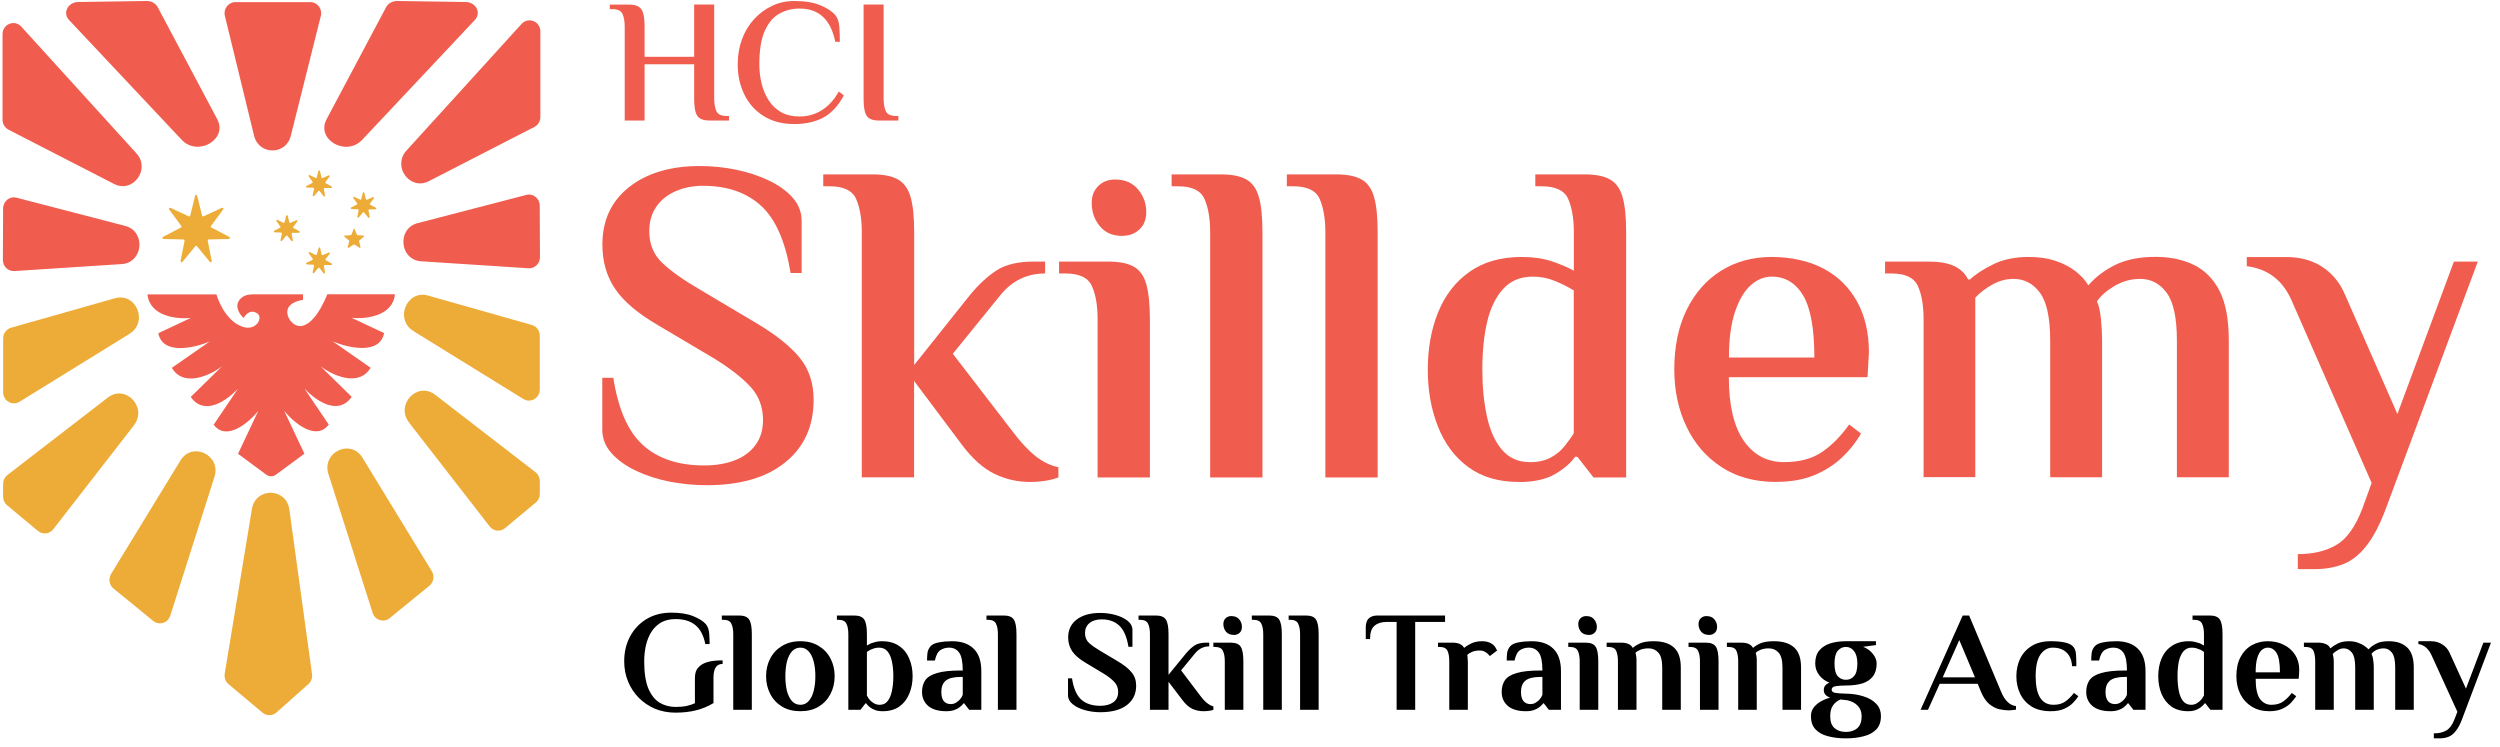 <svg width="455" height="136" viewBox="0 0 455 136" fill="none" xmlns="http://www.w3.org/2000/svg">
<path d="M128.58 88.308C126.29 88.308 124.035 88.075 121.817 87.646C119.581 87.198 117.541 86.537 115.681 85.642C113.82 84.748 112.335 83.674 111.244 82.422C110.153 81.169 109.616 79.756 109.616 78.2V68.754H111.62C112.514 74.497 114.321 78.593 117.058 81.044C119.796 83.495 123.499 84.712 128.168 84.712C130.225 84.712 132.068 84.408 133.678 83.799C135.288 83.191 136.558 82.261 137.489 81.008C138.419 79.756 138.866 78.236 138.866 76.447C138.866 74.049 138.097 72.028 136.576 70.382C135.056 68.736 132.891 67.054 130.1 65.319L119.813 59.219C116.074 57.054 113.445 54.818 111.924 52.528C110.385 50.238 109.634 47.572 109.634 44.513C109.634 40.112 111.244 36.624 114.482 34.065C117.72 31.507 121.996 30.219 127.345 30.219C129.563 30.219 131.782 30.434 133.947 30.881C136.111 31.328 138.115 31.99 139.922 32.849C141.729 33.708 143.178 34.763 144.269 35.98C145.36 37.214 145.897 38.627 145.897 40.237V49.683H143.893C142.945 43.941 141.156 39.862 138.508 37.447C135.861 35.031 132.336 33.815 127.935 33.815C126.093 33.815 124.429 34.155 122.926 34.817C121.424 35.479 120.261 36.427 119.42 37.661C118.579 38.896 118.168 40.363 118.168 42.098C118.168 44.441 118.955 46.356 120.547 47.858C122.139 49.361 124.322 50.918 127.113 52.546L137.381 58.646C141.067 60.811 143.768 62.958 145.486 65.033C147.221 67.126 148.08 69.702 148.08 72.761C148.08 77.556 146.362 81.348 142.945 84.121C139.528 86.912 134.752 88.308 128.615 88.308H128.58Z" fill="#F05C4E"/>
<path d="M187.491 87.718C185.201 87.718 183.055 87.234 181.015 86.251C178.976 85.267 177.026 83.531 175.129 81.027L166.363 69.327V86.877H156.846V42.259C156.846 39.755 156.488 37.733 155.808 36.195C155.111 34.656 153.518 33.905 150.996 33.905H149.833V31.74H158.85C160.8 31.74 162.32 32.044 163.411 32.652C164.503 33.261 165.272 34.316 165.719 35.837C166.167 37.34 166.381 39.486 166.381 42.277V66.429L176.578 53.637C178.135 51.741 179.745 50.274 181.391 49.201C183.037 48.145 185.273 47.608 188.117 47.608H190.211V49.773C188.6 49.773 187.098 50.095 185.738 50.739C184.378 51.383 183.126 52.403 182.017 53.78L173.412 64.389L184.271 78.504C185.774 80.508 187.205 82.029 188.529 83.066C189.871 84.104 191.23 84.748 192.626 85.034V86.877C192.178 87.091 191.463 87.288 190.461 87.467C189.459 87.628 188.475 87.718 187.527 87.718H187.491Z" fill="#F05C4E"/>
<path d="M199.764 86.876V58.127C199.764 55.623 199.424 53.601 198.726 52.062C198.028 50.524 196.436 49.773 193.914 49.773H192.751V47.608H201.767C203.717 47.608 205.238 47.912 206.329 48.52C207.421 49.129 208.19 50.184 208.619 51.705C209.049 53.225 209.281 55.354 209.281 58.145V86.894H199.746L199.764 86.876ZM204.29 42.939C202.501 42.939 201.123 42.348 200.157 41.15C199.173 39.951 198.69 38.538 198.69 36.928C198.69 35.639 199.102 34.62 199.907 33.833C200.712 33.045 201.732 32.67 202.948 32.67C204.737 32.67 206.115 33.278 207.117 34.459C208.118 35.657 208.619 37.035 208.619 38.591C208.619 39.933 208.208 40.989 207.367 41.758C206.526 42.545 205.506 42.921 204.272 42.921L204.29 42.939Z" fill="#F05C4E"/>
<path d="M220.249 86.877V42.259C220.249 39.755 219.891 37.733 219.212 36.195C218.514 34.656 216.922 33.905 214.399 33.905H213.236V31.74H222.253C224.203 31.74 225.723 32.044 226.815 32.652C227.906 33.261 228.675 34.316 229.105 35.837C229.552 37.34 229.767 39.486 229.767 42.277V86.895H220.231L220.249 86.877Z" fill="#F05C4E"/>
<path d="M241.215 86.877V42.259C241.215 39.755 240.857 37.733 240.177 36.195C239.48 34.656 237.887 33.905 235.365 33.905H234.202V31.74H243.219C245.169 31.74 246.689 32.044 247.781 32.652C248.872 33.261 249.641 34.316 250.071 35.837C250.518 37.34 250.732 39.486 250.732 42.277V86.895H241.197L241.215 86.877Z" fill="#F05C4E"/>
<path d="M276.405 87.718C272.737 87.718 269.66 86.805 267.209 84.998C264.758 83.191 262.916 80.723 261.699 77.61C260.465 74.497 259.856 71.044 259.856 67.251C259.856 63.459 260.483 59.934 261.735 56.84C262.987 53.745 264.884 51.294 267.424 49.487C269.964 47.68 273.149 46.767 276.995 46.767C279.052 46.767 280.859 47.036 282.434 47.555C283.99 48.091 285.332 48.664 286.441 49.272V42.259C286.441 39.755 286.083 37.733 285.403 36.195C284.706 34.656 283.113 33.905 280.591 33.905H279.428V31.74H288.445C290.395 31.74 291.915 32.044 293.006 32.652C294.098 33.261 294.867 34.316 295.296 35.837C295.744 37.34 295.958 39.486 295.958 42.277V86.895H290.019L287.085 83.138H286.673C285.886 84.247 284.688 85.302 283.042 86.269C281.396 87.234 279.178 87.736 276.405 87.736V87.718ZM278.408 84.122C279.911 84.122 281.181 83.835 282.219 83.281C283.256 82.726 284.097 82.029 284.759 81.188C285.421 80.347 285.994 79.578 286.423 78.844V52.85C285.421 52.242 284.276 51.669 282.988 51.133C281.7 50.596 280.376 50.346 278.981 50.346C276.745 50.346 274.956 51.079 273.596 52.564C272.236 54.049 271.252 56.052 270.662 58.575C270.072 61.115 269.785 63.995 269.785 67.216C269.785 70.436 270.072 73.263 270.626 75.821C271.181 78.379 272.111 80.401 273.381 81.885C274.669 83.37 276.333 84.104 278.39 84.104L278.408 84.122Z" fill="#F05C4E"/>
<path d="M323.273 87.717C319.373 87.717 316.045 86.805 313.29 84.998C310.535 83.191 308.406 80.74 306.939 77.645C305.454 74.55 304.721 71.08 304.721 67.233C304.721 63.065 305.472 59.433 306.975 56.374C308.478 53.315 310.571 50.936 313.236 49.272C315.902 47.608 318.979 46.767 322.432 46.767C325.885 46.767 329.194 47.465 331.842 48.861C334.49 50.256 336.529 52.26 337.978 54.871C339.427 57.483 340.143 60.578 340.143 64.138L339.892 68.647H314.65C314.65 73.781 315.562 77.627 317.369 80.222C319.176 82.816 321.609 84.104 324.686 84.104C327.53 84.104 329.856 83.478 331.663 82.225C333.47 80.973 335.098 79.309 336.547 77.252L338.712 78.915C337.763 80.526 336.601 81.993 335.205 83.299C333.81 84.605 332.146 85.66 330.196 86.483C328.246 87.288 325.938 87.7 323.255 87.7L323.273 87.717ZM314.667 65.069H330.214C330.214 59.827 329.534 56.07 328.174 53.78C326.815 51.49 324.901 50.345 322.45 50.345C321.054 50.345 319.784 50.882 318.603 51.938C317.44 52.993 316.492 54.603 315.759 56.786C315.043 58.95 314.667 61.723 314.667 65.051V65.069Z" fill="#F05C4E"/>
<path d="M350.092 86.876V58.127C350.092 55.623 349.752 53.601 349.054 52.063C348.357 50.524 346.764 49.773 344.242 49.773H343.079V47.608H351.094C352.936 47.608 354.439 47.876 355.602 48.395C356.765 48.932 357.641 49.737 358.196 50.864H358.536C359.538 49.916 360.951 49.003 362.758 48.109C364.565 47.214 366.73 46.767 369.234 46.767C371.077 46.767 372.705 47 374.118 47.483C375.531 47.948 376.766 48.592 377.786 49.397C378.805 50.202 379.575 51.061 380.075 51.937C381.364 50.435 382.992 49.2 384.959 48.216C386.927 47.25 389.378 46.749 392.276 46.749C394.942 46.749 397.286 47.232 399.289 48.216C401.293 49.2 402.849 50.775 403.976 52.975C405.086 55.175 405.64 58.163 405.64 61.956V86.859H396.194V61.956C396.194 57.841 395.568 54.943 394.316 53.261C393.064 51.58 391.453 50.757 389.503 50.757C387.893 50.757 386.355 51.168 384.906 52.009C383.457 52.85 382.365 53.798 381.65 54.853C381.99 55.569 382.222 56.624 382.365 57.984C382.508 59.344 382.58 60.668 382.58 61.956V86.859H373.134V61.956C373.134 57.841 372.508 54.943 371.256 53.261C370.003 51.58 368.393 50.757 366.443 50.757C365.102 50.757 363.831 51.114 362.597 51.794C361.363 52.492 360.343 53.279 359.502 54.174V86.841H350.056L350.092 86.876Z" fill="#F05C4E"/>
<path d="M418.202 103.603V100.848C420.993 100.848 423.319 100.294 425.215 99.184C427.111 98.075 428.704 95.839 429.974 92.494L431.637 87.896L417.272 55.139C416.431 53.082 415.304 51.508 413.891 50.417C412.477 49.325 410.814 48.681 408.917 48.449V46.785H416.181C418.685 46.785 420.85 47.393 422.657 48.574C424.464 49.773 425.823 51.401 426.718 53.458L436.325 75.355L446.611 47.608H450.959L434.321 92.315C433.212 95.32 432.013 97.646 430.725 99.292C429.437 100.938 428.024 102.065 426.467 102.673C424.911 103.281 423.158 103.585 421.208 103.585H418.202V103.603Z" fill="#F05C4E"/>
<path d="M22.79 41.117L3.012 35.981C1.773 35.653 0.566 36.617 0.566 37.93L0.523 47.311C0.523 48.475 1.476 49.407 2.609 49.333L22.155 48.062C26.073 47.808 26.591 42.101 22.78 41.117H22.79ZM28.709 1.316C28.339 0.606 27.534 0.162 26.666 0.183L14.225 0.363C12.361 0.395 11.355 2.353 12.562 3.635L33.072 25.446C36.004 28.559 41.489 25.383 39.541 21.698L28.709 1.316ZM84.763 0.363L72.311 0.183C71.443 0.172 70.649 0.606 70.268 1.316L59.436 21.709C57.477 25.393 62.972 28.57 65.905 25.457L86.425 3.635C87.632 2.353 86.637 0.395 84.763 0.363ZM95.796 35.473L76.017 40.608C72.205 41.593 72.724 47.3 76.642 47.554L96.188 48.825C97.32 48.899 98.284 47.967 98.273 46.803L98.231 37.421C98.231 36.108 97.024 35.145 95.785 35.473H95.796ZM3.869 4.842C2.652 3.508 0.46 4.386 0.46 6.218V21.793C0.46 22.556 0.883 23.254 1.551 23.604L20.768 33.483C24.199 35.24 27.449 30.793 24.834 27.913L3.869 4.842ZM94.938 4.344L73.974 27.405C71.358 30.285 74.598 34.743 78.039 32.974L97.257 23.106C97.924 22.767 98.347 22.069 98.347 21.296V5.72C98.347 3.889 96.156 3.01 94.938 4.344ZM56.492 0.384H42.844C41.563 0.384 40.621 1.623 40.928 2.893L46.243 24.705C47.111 28.263 52.035 28.284 52.924 24.726L58.388 2.904C58.705 1.633 57.763 0.384 56.482 0.384H56.492Z" fill="#F05C4E"/>
<path d="M45.851 92.628L40.896 122.614C40.78 123.334 41.044 124.054 41.595 124.52L47.789 129.708C48.53 130.333 49.6 130.311 50.32 129.666L56.133 124.499C56.641 124.054 56.884 123.366 56.789 122.688L52.66 92.724C52.109 88.732 46.508 88.647 45.851 92.628Z" fill="#EDAB37"/>
<path d="M24.399 77.381L9.692 96.323C9.015 97.202 7.755 97.34 6.908 96.631L1.296 91.961C0.841 91.58 0.565 91.008 0.565 90.394V88.075C0.565 87.44 0.851 86.847 1.349 86.455L19.613 72.362C22.843 69.864 26.898 74.141 24.378 77.381H24.399Z" fill="#EDAB37"/>
<path d="M74.418 76.873L89.125 95.815C89.803 96.694 91.063 96.832 91.91 96.122L97.522 91.453C97.977 91.072 98.252 90.5 98.252 89.886V87.567C98.252 86.932 97.966 86.339 97.469 85.947L79.204 71.854C75.975 69.355 71.92 73.633 74.44 76.873H74.418Z" fill="#EDAB37"/>
<path d="M39.032 86.784L30.985 112.057C30.561 113.392 28.962 113.879 27.893 113.01L20.661 107.113C19.878 106.477 19.687 105.334 20.216 104.466L32.837 83.819C34.997 80.282 40.291 82.834 39.032 86.794V86.784Z" fill="#EDAB37"/>
<path d="M23.605 60.737L3.562 73.114C2.249 73.93 0.576 72.955 0.576 71.378V61.594C0.576 60.684 1.169 59.89 2.016 59.646L20.905 54.288C24.77 53.187 27.036 58.598 23.605 60.715V60.726V60.737Z" fill="#EDAB37"/>
<path d="M59.775 86.275L67.822 111.549C68.246 112.883 69.845 113.381 70.914 112.502L78.146 106.605C78.929 105.969 79.12 104.826 78.591 103.958L65.969 83.311C63.809 79.774 58.515 82.326 59.775 86.286V86.275Z" fill="#EDAB37"/>
<path d="M75.212 60.239L95.255 72.617C96.568 73.432 98.241 72.458 98.241 70.88V61.097C98.241 60.186 97.648 59.392 96.801 59.148L77.912 53.791C74.047 52.69 71.781 58.1 75.212 60.218V60.228V60.239Z" fill="#EDAB37"/>
<path d="M50.202 86.402C49.683 86.783 48.995 86.783 48.476 86.402L43.32 82.59L47.015 74.766C45.13 77.116 41.107 80.314 38.894 77.286L43.32 70.732C41.435 72.754 37.264 75.877 34.712 72.246L40.376 66.698C38.248 68.296 33.441 70.583 31.271 66.952L38.163 62.155C35.368 63.331 29.598 64.675 28.814 60.641L34.722 57.867C32.255 58.121 27.247 57.613 26.845 53.579H39.392C39.953 55.516 41.711 59.011 44.665 59.603C45.702 59.805 46.856 59.286 47.163 58.259C47.343 57.655 47.206 57.084 46.306 56.787C45.692 56.586 45.046 56.914 44.654 57.433L44.315 57.867C43.468 57.073 42.431 55.368 44.05 54.129C44.654 53.663 45.438 53.568 46.189 53.568H55.147V54.574C54.448 54.659 53.463 54.955 52.818 55.548C51.356 56.914 53.188 59.815 55.105 59.286C56.417 58.926 58.006 57.401 59.573 53.558H71.876C71.484 57.592 66.466 58.1 63.999 57.846L69.907 60.62C69.123 64.654 63.342 63.309 60.557 62.134L67.45 66.93C65.29 70.562 60.473 68.275 58.344 66.676L64.009 72.225C61.447 75.856 57.286 72.733 55.401 70.71L59.827 77.264C57.614 80.293 53.59 77.095 51.706 74.745L55.401 82.569L50.223 86.391L50.202 86.402Z" fill="#F05C4E"/>
<path d="M35.508 35.61C35.561 35.409 35.826 35.409 35.879 35.61L36.779 39.231C36.81 39.359 36.938 39.422 37.054 39.369L40.379 37.823C40.569 37.739 40.739 37.971 40.612 38.13L38.409 41.106C38.335 41.201 38.367 41.349 38.483 41.413L41.734 43.117C41.914 43.213 41.85 43.498 41.649 43.498L37.996 43.583C37.869 43.583 37.785 43.71 37.806 43.827L38.536 47.49C38.579 47.691 38.325 47.829 38.187 47.66L35.847 44.801C35.773 44.706 35.625 44.706 35.55 44.801L33.211 47.66C33.084 47.819 32.829 47.691 32.861 47.49L33.592 43.827C33.613 43.7 33.528 43.583 33.401 43.583L29.748 43.498C29.547 43.498 29.483 43.213 29.663 43.117L32.914 41.413C33.02 41.36 33.062 41.212 32.988 41.106L30.786 38.13C30.659 37.961 30.839 37.739 31.019 37.823L34.343 39.369C34.46 39.422 34.587 39.369 34.619 39.231L35.519 35.61H35.508Z" fill="#EDAB37"/>
<path d="M53.305 43.732C53.337 43.88 53.146 43.975 53.051 43.859L52.299 42.916C52.236 42.842 52.13 42.842 52.077 42.916L51.304 43.837C51.209 43.954 51.018 43.859 51.05 43.711L51.304 42.514C51.325 42.419 51.261 42.334 51.166 42.323L49.98 42.281C49.832 42.281 49.779 42.059 49.917 41.995L50.975 41.455C51.06 41.413 51.081 41.307 51.029 41.233L50.319 40.248C50.234 40.121 50.361 39.952 50.499 40.026L51.579 40.545C51.664 40.587 51.759 40.545 51.791 40.449L52.087 39.274C52.13 39.126 52.331 39.126 52.373 39.274L52.648 40.46C52.67 40.555 52.776 40.597 52.85 40.566L53.93 40.079C54.067 40.015 54.205 40.185 54.11 40.312L53.379 41.275C53.326 41.349 53.347 41.455 53.432 41.508L54.48 42.08C54.618 42.154 54.565 42.366 54.406 42.366H53.22C53.136 42.376 53.061 42.461 53.083 42.556L53.305 43.753V43.732Z" fill="#EDAB37"/>
<path d="M59.16 35.579C59.192 35.727 59.002 35.823 58.906 35.706L58.154 34.764C58.091 34.69 57.985 34.69 57.932 34.764L57.159 35.685C57.064 35.801 56.873 35.706 56.905 35.558L57.159 34.361C57.18 34.266 57.117 34.181 57.022 34.171L55.836 34.129C55.688 34.129 55.635 33.906 55.772 33.843L56.831 33.303C56.916 33.26 56.937 33.154 56.884 33.08L56.175 32.096C56.09 31.968 56.217 31.799 56.355 31.873L57.434 32.392C57.519 32.434 57.614 32.392 57.646 32.297L57.943 31.121C57.985 30.973 58.186 30.973 58.229 31.121L58.504 32.307C58.525 32.403 58.631 32.445 58.705 32.413L59.785 31.926C59.923 31.863 60.06 32.032 59.965 32.159L59.234 33.123C59.182 33.197 59.203 33.303 59.287 33.355L60.336 33.927C60.473 34.001 60.42 34.213 60.262 34.213H59.076C58.991 34.224 58.917 34.309 58.938 34.404L59.16 35.6V35.579Z" fill="#EDAB37"/>
<path d="M59.139 49.608C59.171 49.756 58.98 49.852 58.885 49.725L58.144 48.772C58.08 48.698 57.974 48.698 57.921 48.772L57.148 49.693C57.053 49.809 56.862 49.714 56.894 49.555L57.159 48.369C57.18 48.274 57.117 48.189 57.021 48.179L55.836 48.126C55.687 48.126 55.634 47.904 55.782 47.84L56.852 47.311C56.937 47.268 56.958 47.162 56.905 47.088L56.206 46.103C56.121 45.976 56.248 45.807 56.386 45.881L57.466 46.411C57.551 46.453 57.646 46.411 57.678 46.315L57.985 45.14C58.027 44.992 58.239 44.992 58.271 45.14L58.535 46.326C58.557 46.421 58.652 46.464 58.737 46.432L59.827 45.955C59.965 45.892 60.102 46.072 60.007 46.188L59.266 47.141C59.213 47.215 59.234 47.321 59.308 47.374L60.357 47.956C60.494 48.031 60.441 48.242 60.282 48.242H59.097C59.012 48.242 58.938 48.327 58.948 48.422L59.16 49.619L59.139 49.608Z" fill="#EDAB37"/>
<path d="M67.261 39.465C67.292 39.613 67.112 39.709 67.007 39.592L66.265 38.671C66.202 38.597 66.096 38.597 66.043 38.671L65.291 39.571C65.196 39.687 65.005 39.592 65.037 39.444L65.27 38.279C65.291 38.184 65.228 38.099 65.132 38.089L63.978 38.046C63.83 38.046 63.777 37.824 63.915 37.76L64.952 37.231C65.037 37.189 65.058 37.083 65.005 37.009L64.306 36.056C64.211 35.929 64.349 35.759 64.487 35.833L65.545 36.331C65.63 36.373 65.725 36.331 65.746 36.236L66.032 35.092C66.075 34.944 66.276 34.944 66.318 35.092L66.594 36.246C66.615 36.342 66.721 36.384 66.795 36.352L67.853 35.876C67.991 35.812 68.129 35.981 68.034 36.109L67.335 37.04C67.282 37.114 67.303 37.22 67.388 37.263L68.415 37.813C68.552 37.887 68.51 38.099 68.351 38.099L67.197 38.12C67.102 38.12 67.038 38.205 67.059 38.3L67.282 39.465" fill="#EDAB37"/>
<path fill-rule="evenodd" clip-rule="evenodd" d="M64.539 41.688L64.984 42.79L66.169 42.874C66.265 42.874 66.307 43.002 66.233 43.065L65.333 43.827L65.619 44.981C65.64 45.077 65.545 45.151 65.46 45.098L64.454 44.473L63.448 45.098C63.364 45.151 63.268 45.077 63.29 44.981L63.575 43.827L62.675 43.065C62.601 43.002 62.644 42.885 62.739 42.874L63.925 42.79L64.37 41.688C64.401 41.604 64.528 41.604 64.571 41.688H64.539Z" fill="#EDAB37"/>
<path d="M113.698 21.941V4.86C113.698 3.9 113.562 3.127 113.297 2.543C113.031 1.959 112.418 1.664 111.457 1.664H110.979V0.834H114.436C115.185 0.834 115.764 0.95 116.179 1.186C116.594 1.423 116.889 1.824 117.058 2.403C117.227 2.977 117.314 3.798 117.314 4.865V10.335H126.337V0.829H129.982V17.91C129.982 18.871 130.117 19.643 130.383 20.227C130.648 20.816 131.261 21.106 132.222 21.106H132.671V21.936H129.214C128.466 21.936 127.887 21.825 127.471 21.599C127.056 21.372 126.762 20.971 126.593 20.382C126.424 19.793 126.337 18.967 126.337 17.9V11.697H117.314V21.932H113.698V21.941Z" fill="#F05C4E"/>
<path d="M144.567 22.578C142.414 22.578 140.565 22.101 139.015 21.14C137.465 20.179 136.292 18.876 135.481 17.22C134.67 15.569 134.264 13.729 134.264 11.701C134.264 10.079 134.52 8.573 135.032 7.173C135.544 5.778 136.273 4.556 137.224 3.509C138.17 2.466 139.271 1.65 140.521 1.061C141.772 0.472 143.119 0.182 144.567 0.182C146.464 0.182 148.038 0.438 149.284 0.95C150.529 1.462 151.452 2.07 152.05 2.775C152.456 3.286 152.687 3.982 152.755 4.855C152.818 5.729 152.852 6.647 152.852 7.607H152.021C151.616 5.604 150.877 4.093 149.796 3.079C148.719 2.065 147.295 1.558 145.523 1.558C144.181 1.558 142.955 1.867 141.844 2.485C140.734 3.103 139.85 4.151 139.189 5.618C138.527 7.091 138.199 9.114 138.199 11.697C138.199 12.913 138.339 14.086 138.614 15.216C138.889 16.346 139.324 17.364 139.908 18.272C140.492 19.18 141.245 19.894 142.163 20.416C143.08 20.937 144.2 21.198 145.523 21.198C147.039 21.198 148.4 20.807 149.617 20.029C150.834 19.252 151.847 18.127 152.654 16.655L153.581 17.36C152.576 19.238 151.345 20.575 149.887 21.376C148.424 22.178 146.653 22.574 144.562 22.574L144.567 22.578Z" fill="#F05C4E"/>
<path d="M160.05 21.941C159.302 21.941 158.722 21.83 158.307 21.603C157.892 21.381 157.597 20.976 157.428 20.387C157.26 19.802 157.173 18.972 157.173 17.905V0.829H160.818V17.91C160.818 18.87 160.953 19.643 161.218 20.227C161.484 20.816 162.097 21.106 163.058 21.106H163.507V21.936H160.05V21.941Z" fill="#F05C4E"/>
<path d="M122.964 129.702C121.612 129.702 120.364 129.468 119.22 129C118.094 128.515 117.106 127.847 116.256 126.998C115.424 126.149 114.774 125.161 114.306 124.034C113.838 122.89 113.604 121.659 113.604 120.342C113.604 118.678 113.96 117.179 114.67 115.844C115.381 114.509 116.378 113.452 117.66 112.672C118.96 111.892 120.468 111.502 122.184 111.502C123.814 111.502 125.148 111.719 126.188 112.152C127.228 112.568 127.991 113.053 128.476 113.608C128.823 114.041 129.022 114.605 129.074 115.298C129.126 115.991 129.152 116.633 129.152 117.222H128.372C128.043 115.627 127.436 114.475 126.552 113.764C125.668 113.036 124.472 112.672 122.964 112.672C121.924 112.672 121.04 112.88 120.312 113.296C119.602 113.712 119.012 114.284 118.544 115.012C118.094 115.74 117.764 116.563 117.556 117.482C117.348 118.401 117.244 119.354 117.244 120.342C117.244 122.439 117.496 124.095 117.998 125.308C118.518 126.521 119.212 127.388 120.078 127.908C120.945 128.411 121.907 128.662 122.964 128.662C123.744 128.662 124.412 128.601 124.966 128.48C125.521 128.359 126.024 128.194 126.474 127.986V123.358C126.474 122.994 126.526 122.63 126.63 122.266C126.752 121.902 126.986 121.564 127.332 121.252C127.679 120.923 128.182 120.663 128.84 120.472C129.516 120.281 130.409 120.186 131.518 120.186V120.836C130.929 120.836 130.504 121.053 130.244 121.486C129.984 121.919 129.854 122.526 129.854 123.306V127.96C128.849 128.567 127.783 129.009 126.656 129.286C125.53 129.563 124.299 129.702 122.964 129.702ZM133.452 129.182V115.402C133.452 114.622 133.339 113.998 133.114 113.53C132.906 113.045 132.412 112.802 131.632 112.802H131.372V112.022H134.492C135.411 112.022 136.026 112.265 136.338 112.75C136.667 113.235 136.832 114.119 136.832 115.402V129.182H133.452ZM145.667 129.442C144.385 129.442 143.275 129.165 142.339 128.61C141.403 128.038 140.684 127.267 140.181 126.296C139.679 125.325 139.427 124.251 139.427 123.072C139.427 121.876 139.679 120.801 140.181 119.848C140.684 118.877 141.403 118.115 142.339 117.56C143.275 116.988 144.385 116.702 145.667 116.702C146.967 116.702 148.077 116.988 148.995 117.56C149.931 118.115 150.651 118.877 151.153 119.848C151.656 120.801 151.907 121.876 151.907 123.072C151.907 124.251 151.656 125.325 151.153 126.296C150.651 127.267 149.931 128.038 148.995 128.61C148.077 129.165 146.967 129.442 145.667 129.442ZM145.667 128.272C146.274 128.272 146.777 128.047 147.175 127.596C147.591 127.145 147.895 126.53 148.085 125.75C148.293 124.953 148.397 124.06 148.397 123.072C148.397 122.067 148.293 121.174 148.085 120.394C147.895 119.614 147.591 118.999 147.175 118.548C146.777 118.097 146.274 117.872 145.667 117.872C145.061 117.872 144.549 118.097 144.133 118.548C143.735 118.999 143.431 119.614 143.223 120.394C143.033 121.174 142.937 122.067 142.937 123.072C142.937 124.06 143.033 124.953 143.223 125.75C143.431 126.53 143.735 127.145 144.133 127.596C144.549 128.047 145.061 128.272 145.667 128.272ZM160.637 129.442C160.117 129.442 159.666 129.373 159.285 129.234C158.904 129.095 158.592 128.931 158.349 128.74C158.054 128.532 157.82 128.289 157.647 128.012H157.517L156.607 129.182H154.397V115.402C154.397 114.622 154.284 113.998 154.059 113.53C153.851 113.045 153.357 112.802 152.577 112.802H152.317V112.022H155.437C156.356 112.022 156.971 112.265 157.283 112.75C157.612 113.235 157.777 114.119 157.777 115.402V117.482C158.002 117.343 158.245 117.213 158.505 117.092C158.748 117.005 159.034 116.919 159.363 116.832C159.692 116.745 160.074 116.702 160.507 116.702C161.772 116.702 162.812 116.988 163.627 117.56C164.459 118.115 165.074 118.877 165.473 119.848C165.889 120.801 166.097 121.876 166.097 123.072C166.097 124.251 165.889 125.325 165.473 126.296C165.074 127.267 164.468 128.038 163.653 128.61C162.856 129.165 161.85 129.442 160.637 129.442ZM160.117 128.272C160.724 128.272 161.2 128.047 161.547 127.596C161.911 127.145 162.171 126.53 162.327 125.75C162.5 124.953 162.587 124.06 162.587 123.072C162.587 122.067 162.5 121.174 162.327 120.394C162.171 119.614 161.902 118.999 161.521 118.548C161.157 118.097 160.646 117.872 159.987 117.872C159.658 117.872 159.354 117.915 159.077 118.002C158.817 118.089 158.592 118.175 158.401 118.262C158.176 118.383 157.968 118.513 157.777 118.652V126.582C157.933 126.929 158.124 127.215 158.349 127.44C158.54 127.648 158.782 127.839 159.077 128.012C159.372 128.185 159.718 128.272 160.117 128.272ZM172.23 129.442C170.791 129.442 169.69 129.121 168.928 128.48C168.182 127.821 167.81 126.972 167.81 125.932C167.81 125.1 168 124.398 168.382 123.826C168.78 123.237 169.491 122.795 170.514 122.5C171.536 122.188 172.975 122.032 174.83 122.032H175.22C175.22 120.472 175.003 119.389 174.57 118.782C174.136 118.175 173.53 117.872 172.75 117.872C172.16 117.872 171.632 118.019 171.164 118.314C170.696 118.609 170.358 119.241 170.15 120.212H168.72C168.72 119.761 168.746 119.302 168.798 118.834C168.867 118.366 169.058 117.959 169.37 117.612C169.682 117.265 170.193 117.031 170.904 116.91C171.632 116.771 172.42 116.702 173.27 116.702C174.968 116.702 176.277 117.153 177.196 118.054C178.132 118.955 178.6 120.325 178.6 122.162V129.182H176.39L175.48 128.012H175.35C175.263 128.151 175.15 128.281 175.012 128.402C174.89 128.523 174.76 128.636 174.622 128.74C174.379 128.931 174.058 129.095 173.66 129.234C173.261 129.373 172.784 129.442 172.23 129.442ZM173.01 128.142C173.408 128.142 173.738 128.055 173.998 127.882C174.275 127.709 174.509 127.518 174.7 127.31C174.925 127.067 175.098 126.781 175.22 126.452V123.202H174.83C173.582 123.202 172.68 123.427 172.126 123.878C171.588 124.329 171.32 125.013 171.32 125.932C171.32 126.66 171.467 127.215 171.762 127.596C172.074 127.96 172.49 128.142 173.01 128.142ZM181.618 129.182V115.402C181.618 114.622 181.505 113.998 181.28 113.53C181.072 113.045 180.578 112.802 179.798 112.802H179.538V112.022H182.658C183.577 112.022 184.192 112.265 184.504 112.75C184.833 113.235 184.998 114.119 184.998 115.402V129.182H181.618ZM200.255 129.624C199.319 129.624 198.401 129.503 197.499 129.26C196.598 129.017 195.853 128.662 195.263 128.194C194.674 127.726 194.379 127.163 194.379 126.504V123.462H195.107C195.385 125.265 195.939 126.547 196.771 127.31C197.621 128.073 198.773 128.454 200.229 128.454C201.217 128.454 202.006 128.246 202.595 127.83C203.202 127.397 203.505 126.764 203.505 125.932C203.505 125.187 203.263 124.571 202.777 124.086C202.309 123.583 201.659 123.081 200.827 122.578L197.629 120.654C196.451 119.961 195.619 119.25 195.133 118.522C194.648 117.794 194.405 116.953 194.405 116C194.405 114.631 194.925 113.547 195.965 112.75C197.023 111.953 198.444 111.554 200.229 111.554C201.183 111.554 202.101 111.675 202.985 111.918C203.887 112.161 204.632 112.516 205.221 112.984C205.811 113.452 206.105 114.015 206.105 114.674V117.716H205.377C205.083 115.913 204.528 114.631 203.713 113.868C202.899 113.105 201.833 112.724 200.515 112.724C199.579 112.724 198.834 112.949 198.279 113.4C197.742 113.851 197.473 114.466 197.473 115.246C197.473 115.974 197.716 116.563 198.201 117.014C198.704 117.465 199.363 117.933 200.177 118.418L203.375 120.316C204.554 121.009 205.412 121.694 205.949 122.37C206.504 123.029 206.781 123.835 206.781 124.788C206.781 126.279 206.218 127.457 205.091 128.324C203.965 129.191 202.353 129.624 200.255 129.624ZM219.041 129.442C218.313 129.442 217.629 129.295 216.987 129C216.346 128.688 215.739 128.142 215.167 127.362L212.671 124.086V129.182H209.291V115.402C209.291 114.622 209.179 113.998 208.953 113.53C208.745 113.045 208.251 112.802 207.471 112.802H207.211V112.022H210.331C211.25 112.022 211.865 112.265 212.177 112.75C212.507 113.235 212.671 114.119 212.671 115.402V122.812L215.817 118.964C216.355 118.323 216.883 117.829 217.403 117.482C217.923 117.135 218.643 116.962 219.561 116.962H220.081V117.638C219.059 117.638 218.192 118.071 217.481 118.938L214.959 122.006L218.417 126.582C218.868 127.189 219.293 127.648 219.691 127.96C220.09 128.272 220.471 128.471 220.835 128.558V129.182C220.697 129.251 220.445 129.312 220.081 129.364C219.717 129.416 219.371 129.442 219.041 129.442ZM224.602 115.558C223.944 115.558 223.45 115.359 223.12 114.96C222.808 114.561 222.652 114.102 222.652 113.582C222.652 113.131 222.791 112.776 223.068 112.516C223.346 112.256 223.684 112.126 224.082 112.126C224.741 112.126 225.226 112.325 225.538 112.724C225.868 113.123 226.032 113.582 226.032 114.102C226.032 114.553 225.894 114.908 225.616 115.168C225.339 115.428 225.001 115.558 224.602 115.558ZM222.912 129.182V120.342C222.912 119.562 222.8 118.938 222.574 118.47C222.366 117.985 221.872 117.742 221.092 117.742H220.832V116.962H223.952C224.871 116.962 225.486 117.205 225.798 117.69C226.128 118.175 226.292 119.059 226.292 120.342V129.182H222.912ZM229.911 129.182V115.402C229.911 114.622 229.798 113.998 229.573 113.53C229.365 113.045 228.871 112.802 228.091 112.802H227.831V112.022H230.951C231.87 112.022 232.485 112.265 232.797 112.75C233.126 113.235 233.291 114.119 233.291 115.402V129.182H229.911ZM236.614 129.182V115.402C236.614 114.622 236.502 113.998 236.276 113.53C236.068 113.045 235.574 112.802 234.794 112.802H234.534V112.022H237.654C238.573 112.022 239.188 112.265 239.5 112.75C239.83 113.235 239.994 114.119 239.994 115.402V129.182H236.614ZM254.185 129.182V113.192H252.339C251.421 113.192 250.693 113.426 250.155 113.894C249.618 114.345 249.349 115.151 249.349 116.312H248.569V114.102C248.569 113.755 248.63 113.426 248.751 113.114C248.873 112.785 249.089 112.525 249.401 112.334C249.731 112.126 250.19 112.022 250.779 112.022H262.999V113.192H257.565V129.182H254.185ZM263.767 129.182V120.342C263.767 119.562 263.663 118.938 263.455 118.47C263.247 117.985 262.753 117.742 261.973 117.742H261.713V116.962H264.287C264.876 116.962 265.335 117.04 265.665 117.196C266.011 117.335 266.28 117.577 266.471 117.924C266.783 117.647 267.207 117.378 267.745 117.118C268.299 116.841 268.967 116.702 269.747 116.702C270.492 116.702 271.107 116.875 271.593 117.222C271.887 117.43 272.104 117.681 272.243 117.976C272.399 118.271 272.477 118.409 272.477 118.392L271.151 119.406C271.029 119.25 270.873 119.085 270.683 118.912C270.527 118.773 270.336 118.652 270.111 118.548C269.903 118.444 269.651 118.392 269.357 118.392C268.802 118.392 268.334 118.47 267.953 118.626C267.571 118.782 267.268 118.973 267.043 119.198L267.095 119.588C267.112 119.709 267.121 119.848 267.121 120.004C267.138 120.143 267.147 120.29 267.147 120.446V129.182H263.767ZM277.728 129.442C276.289 129.442 275.188 129.121 274.426 128.48C273.68 127.821 273.308 126.972 273.308 125.932C273.308 125.1 273.498 124.398 273.88 123.826C274.278 123.237 274.989 122.795 276.012 122.5C277.034 122.188 278.473 122.032 280.328 122.032H280.718C280.718 120.472 280.501 119.389 280.068 118.782C279.634 118.175 279.028 117.872 278.248 117.872C277.658 117.872 277.13 118.019 276.662 118.314C276.194 118.609 275.856 119.241 275.648 120.212H274.218C274.218 119.761 274.244 119.302 274.296 118.834C274.365 118.366 274.556 117.959 274.868 117.612C275.18 117.265 275.691 117.031 276.402 116.91C277.13 116.771 277.918 116.702 278.768 116.702C280.466 116.702 281.775 117.153 282.694 118.054C283.63 118.955 284.098 120.325 284.098 122.162V129.182H281.888L280.978 128.012H280.848C280.761 128.151 280.648 128.281 280.51 128.402C280.388 128.523 280.258 128.636 280.12 128.74C279.877 128.931 279.556 129.095 279.158 129.234C278.759 129.373 278.282 129.442 277.728 129.442ZM278.508 128.142C278.906 128.142 279.236 128.055 279.496 127.882C279.773 127.709 280.007 127.518 280.198 127.31C280.423 127.067 280.596 126.781 280.718 126.452V123.202H280.328C279.08 123.202 278.178 123.427 277.624 123.878C277.086 124.329 276.818 125.013 276.818 125.932C276.818 126.66 276.965 127.215 277.26 127.596C277.572 127.96 277.988 128.142 278.508 128.142ZM289.196 115.558C288.537 115.558 288.043 115.359 287.714 114.96C287.402 114.561 287.246 114.102 287.246 113.582C287.246 113.131 287.385 112.776 287.662 112.516C287.939 112.256 288.277 112.126 288.676 112.126C289.335 112.126 289.82 112.325 290.132 112.724C290.461 113.123 290.626 113.582 290.626 114.102C290.626 114.553 290.487 114.908 290.21 115.168C289.933 115.428 289.595 115.558 289.196 115.558ZM287.506 129.182V120.342C287.506 119.562 287.393 118.938 287.168 118.47C286.96 117.985 286.466 117.742 285.686 117.742H285.426V116.962H288.546C289.465 116.962 290.08 117.205 290.392 117.69C290.721 118.175 290.886 119.059 290.886 120.342V129.182H287.506ZM294.464 129.182V120.342C294.464 119.562 294.36 118.938 294.152 118.47C293.944 117.985 293.45 117.742 292.67 117.742H292.41V116.962H294.984C295.573 116.962 296.032 117.04 296.362 117.196C296.708 117.335 296.977 117.577 297.168 117.924C297.48 117.629 297.922 117.352 298.494 117.092C299.083 116.832 299.906 116.702 300.964 116.702C302.593 116.702 303.824 117.083 304.656 117.846C305.488 118.591 305.904 119.805 305.904 121.486V129.182H302.524V121.46C302.524 120.195 302.29 119.302 301.822 118.782C301.354 118.262 300.764 118.002 300.054 118.002C299.499 118.002 299.014 118.08 298.598 118.236C298.199 118.392 297.887 118.583 297.662 118.808L297.74 119.172C297.774 119.293 297.8 119.441 297.818 119.614C297.835 119.787 297.844 119.978 297.844 120.186V129.182H294.464ZM311.083 115.558C310.424 115.558 309.93 115.359 309.601 114.96C309.289 114.561 309.133 114.102 309.133 113.582C309.133 113.131 309.272 112.776 309.549 112.516C309.826 112.256 310.164 112.126 310.563 112.126C311.222 112.126 311.707 112.325 312.019 112.724C312.348 113.123 312.513 113.582 312.513 114.102C312.513 114.553 312.374 114.908 312.097 115.168C311.82 115.428 311.482 115.558 311.083 115.558ZM309.393 129.182V120.342C309.393 119.562 309.28 118.938 309.055 118.47C308.847 117.985 308.353 117.742 307.573 117.742H307.313V116.962H310.433C311.352 116.962 311.967 117.205 312.279 117.69C312.608 118.175 312.773 119.059 312.773 120.342V129.182H309.393ZM316.351 129.182V120.342C316.351 119.562 316.247 118.938 316.039 118.47C315.831 117.985 315.337 117.742 314.557 117.742H314.297V116.962H316.871C317.46 116.962 317.919 117.04 318.249 117.196C318.595 117.335 318.864 117.577 319.055 117.924C319.367 117.629 319.809 117.352 320.381 117.092C320.97 116.832 321.793 116.702 322.851 116.702C324.48 116.702 325.711 117.083 326.543 117.846C327.375 118.591 327.791 119.805 327.791 121.486V129.182H324.411V121.46C324.411 120.195 324.177 119.302 323.709 118.782C323.241 118.262 322.651 118.002 321.941 118.002C321.386 118.002 320.901 118.08 320.485 118.236C320.086 118.392 319.774 118.583 319.549 118.808L319.627 119.172C319.661 119.293 319.687 119.441 319.705 119.614C319.722 119.787 319.731 119.978 319.731 120.186V129.182H316.351ZM335.96 134.382C334.746 134.382 333.654 134.252 332.684 133.992C331.73 133.749 330.976 133.333 330.422 132.744C329.867 132.155 329.59 131.357 329.59 130.352C329.59 129.728 329.763 129.191 330.11 128.74C330.474 128.289 330.924 127.917 331.462 127.622C331.999 127.327 332.545 127.111 333.1 126.972C332.77 126.868 332.493 126.703 332.268 126.478C332.042 126.253 331.93 125.941 331.93 125.542C331.93 124.953 332.276 124.519 332.97 124.242C332.242 123.982 331.626 123.54 331.124 122.916C330.621 122.275 330.37 121.555 330.37 120.758C330.37 119.753 330.621 118.955 331.124 118.366C331.626 117.777 332.294 117.352 333.126 117.092C333.975 116.832 334.92 116.702 335.96 116.702H341.42V117.404L339.08 117.716C339.808 117.993 340.397 118.418 340.848 118.99C341.316 119.562 341.55 120.151 341.55 120.758C341.55 121.746 341.316 122.535 340.848 123.124C340.397 123.713 339.747 124.138 338.898 124.398C338.066 124.641 337.086 124.762 335.96 124.762C335.18 124.762 334.547 124.805 334.062 124.892C333.594 124.979 333.36 125.195 333.36 125.542C333.36 125.837 333.594 126.027 334.062 126.114C334.547 126.183 335.18 126.227 335.96 126.244C337.138 126.261 338.204 126.426 339.158 126.738C340.128 127.033 340.9 127.483 341.472 128.09C342.044 128.679 342.33 129.433 342.33 130.352C342.33 131.357 342.052 132.155 341.498 132.744C340.943 133.333 340.18 133.749 339.21 133.992C338.256 134.252 337.173 134.382 335.96 134.382ZM335.96 123.722C336.566 123.722 337.06 123.497 337.442 123.046C337.84 122.595 338.04 121.833 338.04 120.758C338.04 119.77 337.84 119.025 337.442 118.522C337.06 118.002 336.566 117.742 335.96 117.742C335.353 117.742 334.85 117.985 334.452 118.47C334.07 118.938 333.88 119.701 333.88 120.758C333.88 121.833 334.07 122.595 334.452 123.046C334.85 123.497 335.353 123.722 335.96 123.722ZM335.96 133.212C336.826 133.212 337.52 132.978 338.04 132.51C338.56 132.059 338.82 131.34 338.82 130.352C338.82 129.572 338.577 128.931 338.092 128.428C337.606 127.925 336.965 127.596 336.168 127.44L334.946 127.31C334.374 127.553 333.923 127.917 333.594 128.402C333.264 128.87 333.1 129.52 333.1 130.352C333.1 131.34 333.36 132.059 333.88 132.51C334.4 132.978 335.093 133.212 335.96 133.212ZM365.663 129.286C365.091 129.286 364.484 129.217 363.843 129.078C363.219 128.922 362.612 128.601 362.023 128.116C361.451 127.631 360.957 126.894 360.541 125.906L359.943 124.45H353.027L350.895 129.182H349.543L357.213 112.022H358.383L364.207 125.906C364.519 126.669 364.9 127.275 365.351 127.726C365.802 128.177 366.322 128.437 366.911 128.506V129.156C366.772 129.191 366.573 129.217 366.313 129.234C366.07 129.269 365.854 129.286 365.663 129.286ZM353.573 123.28H359.449L356.589 116.494L353.573 123.28ZM373.218 129.442C371.831 129.442 370.67 129.156 369.734 128.584C368.815 127.995 368.122 127.215 367.654 126.244C367.203 125.273 366.978 124.216 366.978 123.072C366.978 121.911 367.203 120.853 367.654 119.9C368.122 118.929 368.815 118.158 369.734 117.586C370.67 116.997 371.831 116.702 373.218 116.702C374.206 116.702 375.038 116.771 375.714 116.91C376.407 117.049 376.919 117.283 377.248 117.612C377.577 117.941 377.768 118.383 377.82 118.938C377.872 119.493 377.898 120.264 377.898 121.252H377.118C377.049 120.143 376.702 119.302 376.078 118.73C375.471 118.158 374.648 117.872 373.608 117.872C372.689 117.872 371.935 118.297 371.346 119.146C370.774 119.995 370.488 121.304 370.488 123.072C370.488 126.539 371.571 128.272 373.738 128.272C374.639 128.272 375.367 128.064 375.922 127.648C376.494 127.232 377.005 126.721 377.456 126.114L378.262 126.712C378.019 127.093 377.69 127.501 377.274 127.934C376.875 128.35 376.347 128.705 375.688 129C375.047 129.295 374.223 129.442 373.218 129.442ZM384.114 129.442C382.676 129.442 381.575 129.121 380.812 128.48C380.067 127.821 379.694 126.972 379.694 125.932C379.694 125.1 379.885 124.398 380.266 123.826C380.665 123.237 381.376 122.795 382.398 122.5C383.421 122.188 384.86 122.032 386.714 122.032H387.104C387.104 120.472 386.888 119.389 386.454 118.782C386.021 118.175 385.414 117.872 384.634 117.872C384.045 117.872 383.516 118.019 383.048 118.314C382.58 118.609 382.242 119.241 382.034 120.212H380.604C380.604 119.761 380.63 119.302 380.682 118.834C380.752 118.366 380.942 117.959 381.254 117.612C381.566 117.265 382.078 117.031 382.788 116.91C383.516 116.771 384.305 116.702 385.154 116.702C386.853 116.702 388.162 117.153 389.08 118.054C390.016 118.955 390.484 120.325 390.484 122.162V129.182H388.274L387.364 128.012H387.234C387.148 128.151 387.035 128.281 386.896 128.402C386.775 128.523 386.645 128.636 386.506 128.74C386.264 128.931 385.943 129.095 385.544 129.234C385.146 129.373 384.669 129.442 384.114 129.442ZM384.894 128.142C385.293 128.142 385.622 128.055 385.882 127.882C386.16 127.709 386.394 127.518 386.584 127.31C386.81 127.067 386.983 126.781 387.104 126.452V123.202H386.714C385.466 123.202 384.565 123.427 384.01 123.878C383.473 124.329 383.204 125.013 383.204 125.932C383.204 126.66 383.352 127.215 383.646 127.596C383.958 127.96 384.374 128.142 384.894 128.142ZM398.261 129.442C397.048 129.442 396.034 129.165 395.219 128.61C394.422 128.038 393.815 127.267 393.399 126.296C393 125.325 392.801 124.251 392.801 123.072C392.801 121.876 393 120.801 393.399 119.848C393.815 118.877 394.439 118.115 395.271 117.56C396.103 116.988 397.143 116.702 398.391 116.702C398.807 116.702 399.18 116.745 399.509 116.832C399.856 116.919 400.15 117.005 400.393 117.092C400.653 117.213 400.896 117.343 401.121 117.482V115.402C401.121 114.622 401.008 113.998 400.783 113.53C400.575 113.045 400.081 112.802 399.301 112.802H399.041V112.022H402.161C403.08 112.022 403.695 112.265 404.007 112.75C404.336 113.235 404.501 114.119 404.501 115.402V129.182H402.291L401.381 128.012H401.251C401.164 128.151 401.052 128.281 400.913 128.402C400.792 128.523 400.662 128.636 400.523 128.74C400.28 128.931 399.968 129.095 399.587 129.234C399.223 129.373 398.781 129.442 398.261 129.442ZM398.781 128.272C399.18 128.272 399.518 128.185 399.795 128.012C400.09 127.839 400.332 127.648 400.523 127.44C400.644 127.319 400.748 127.189 400.835 127.05C400.939 126.911 401.034 126.755 401.121 126.582V118.652C400.948 118.513 400.74 118.383 400.497 118.262C400.306 118.175 400.072 118.089 399.795 118.002C399.535 117.915 399.24 117.872 398.911 117.872C398.27 117.872 397.758 118.097 397.377 118.548C396.996 118.999 396.718 119.614 396.545 120.394C396.389 121.174 396.311 122.067 396.311 123.072C396.311 124.06 396.389 124.953 396.545 125.75C396.701 126.53 396.961 127.145 397.325 127.596C397.689 128.047 398.174 128.272 398.781 128.272ZM413 129.442C411.786 129.442 410.729 129.165 409.828 128.61C408.926 128.055 408.233 127.301 407.748 126.348C407.262 125.377 407.02 124.285 407.02 123.072C407.02 121.685 407.271 120.524 407.774 119.588C408.276 118.635 408.961 117.915 409.828 117.43C410.694 116.945 411.665 116.702 412.74 116.702C413.814 116.702 414.785 116.919 415.652 117.352C416.518 117.785 417.203 118.392 417.706 119.172C418.208 119.952 418.46 120.862 418.46 121.902C418.46 122.093 418.451 122.292 418.434 122.5C418.434 122.691 418.425 122.864 418.408 123.02L418.356 123.54H410.53C410.53 125.256 410.79 126.478 411.31 127.206C411.847 127.917 412.54 128.272 413.39 128.272C414.291 128.272 415.019 128.064 415.574 127.648C416.146 127.232 416.657 126.721 417.108 126.114L417.914 126.712C417.671 127.093 417.342 127.501 416.926 127.934C416.527 128.35 416.007 128.705 415.366 129C414.742 129.295 413.953 129.442 413 129.442ZM410.53 122.37H414.95C414.95 120.654 414.742 119.475 414.326 118.834C413.927 118.193 413.398 117.872 412.74 117.872C412.358 117.872 411.994 118.011 411.648 118.288C411.318 118.565 411.05 119.033 410.842 119.692C410.634 120.333 410.53 121.226 410.53 122.37ZM421.366 129.182V120.342C421.366 119.562 421.262 118.938 421.054 118.47C420.846 117.985 420.352 117.742 419.572 117.742H419.312V116.962H421.886C422.406 116.962 422.857 117.04 423.238 117.196C423.619 117.335 423.905 117.586 424.096 117.95H424.2C424.512 117.673 424.937 117.395 425.474 117.118C426.029 116.841 426.696 116.702 427.476 116.702C428.135 116.702 428.707 116.797 429.192 116.988C429.677 117.161 430.076 117.369 430.388 117.612C430.717 117.837 430.943 118.028 431.064 118.184C431.411 117.803 431.861 117.465 432.416 117.17C432.971 116.858 433.751 116.702 434.756 116.702C436.195 116.702 437.313 117.083 438.11 117.846C438.907 118.591 439.306 119.805 439.306 121.486V129.182H435.926V121.46C435.926 120.195 435.727 119.302 435.328 118.782C434.929 118.262 434.435 118.002 433.846 118.002C433.361 118.002 432.919 118.097 432.52 118.288C432.139 118.479 431.835 118.713 431.61 118.99C431.645 119.059 431.679 119.146 431.714 119.25C431.749 119.337 431.783 119.441 431.818 119.562C431.87 119.753 431.913 120.013 431.948 120.342C432 120.654 432.026 121.035 432.026 121.486V129.182H428.646V121.46C428.646 120.195 428.447 119.302 428.048 118.782C427.649 118.262 427.155 118.002 426.566 118.002C426.167 118.002 425.777 118.123 425.396 118.366C425.015 118.591 424.737 118.817 424.564 119.042L424.642 119.406C424.677 119.527 424.703 119.675 424.72 119.848C424.737 120.021 424.746 120.212 424.746 120.42V129.182H421.366ZM442.955 134.382V133.472C443.857 133.472 444.611 133.299 445.217 132.952C445.824 132.605 446.318 131.938 446.699 130.95L447.245 129.546L442.565 119.302C441.993 118.054 441.187 117.361 440.147 117.222V116.702H442.435C443.215 116.702 443.9 116.893 444.489 117.274C445.079 117.638 445.521 118.141 445.815 118.782L448.805 125.334L451.977 116.962H453.355L448.103 130.872C447.757 131.808 447.375 132.527 446.959 133.03C446.561 133.55 446.119 133.905 445.633 134.096C445.148 134.287 444.602 134.382 443.995 134.382H442.955Z" fill="black"/>
</svg>
